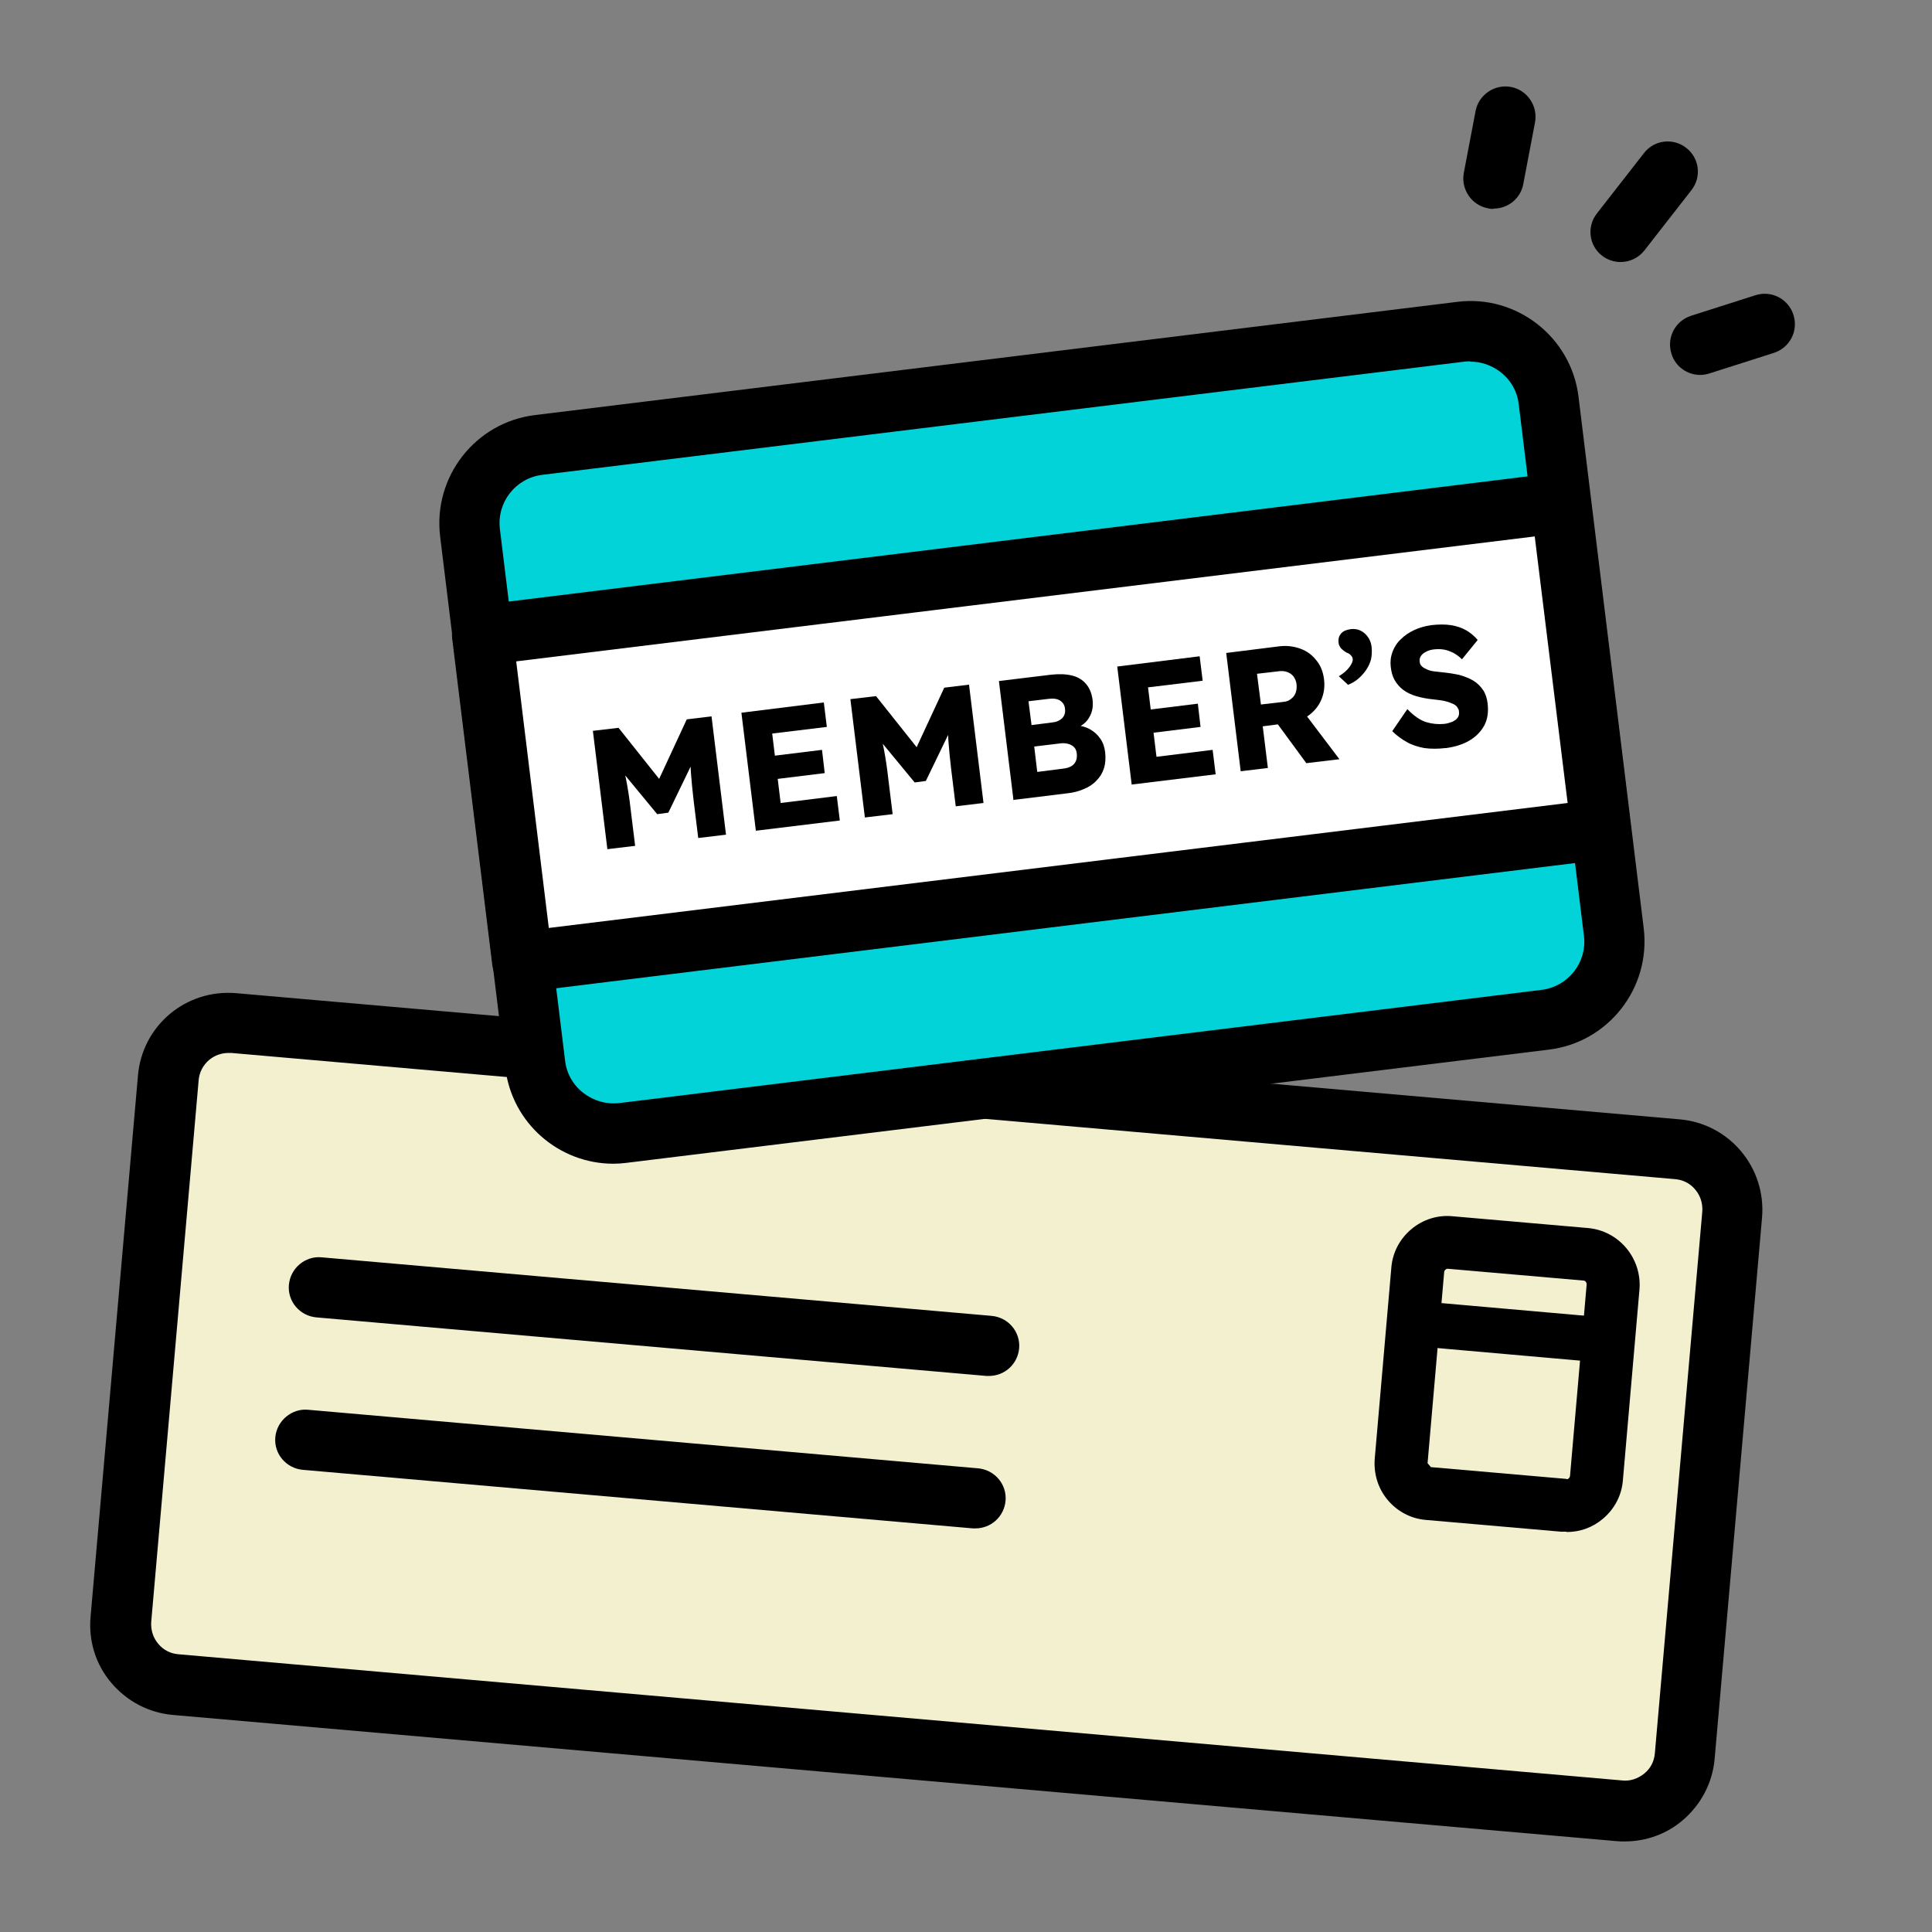 <svg width="64" height="64" viewBox="0 0 64 64" fill="none" xmlns="http://www.w3.org/2000/svg">
<rect x="0" y="0" width="64" height="64" fill="#808080" stroke="none"/>
<g clip-path="url(#clip0_1023_356811)">
<path d="M55.56 38.07L7.742 33.886C6.642 33.79 5.672 34.604 5.576 35.704L4.007 53.636C3.911 54.736 4.725 55.706 5.825 55.803L53.642 59.986C54.743 60.082 55.713 59.268 55.809 58.168L57.378 40.236C57.474 39.136 56.66 38.166 55.56 38.07Z" fill="#F3F0CF"/>
<path d="M53.82 61C53.73 61 53.64 61 53.55 60.99L5.73 56.81C4.93 56.74 4.21 56.36 3.69 55.75C3.17 55.14 2.93 54.36 3 53.56L4.57 35.63C4.71 33.98 6.15 32.76 7.82 32.9L55.64 37.08C57.29 37.22 58.51 38.68 58.37 40.33L56.8 58.26C56.73 59.06 56.35 59.78 55.74 60.3C55.2 60.76 54.52 61 53.82 61ZM7.57 34.88C7.34 34.88 7.11 34.96 6.93 35.11C6.73 35.28 6.6 35.52 6.58 35.79L5.01 53.72C4.99 53.99 5.07 54.25 5.24 54.45C5.41 54.66 5.65 54.78 5.92 54.8L53.74 58.98C54 59.01 54.26 58.92 54.47 58.75C54.68 58.58 54.8 58.34 54.82 58.07L56.39 40.14C56.41 39.87 56.33 39.61 56.16 39.41C55.99 39.2 55.75 39.08 55.48 39.06L7.66 34.88C7.66 34.88 7.6 34.88 7.57 34.88Z" fill="black"/>
<path d="M52.539 41.541L48.056 41.148C47.506 41.1 47.021 41.507 46.973 42.057L46.419 48.393C46.37 48.943 46.777 49.428 47.328 49.477L51.81 49.869C52.361 49.917 52.846 49.51 52.894 48.96L53.448 42.624C53.496 42.074 53.089 41.589 52.539 41.541Z" fill="#F3F0CF"/>
<path d="M51.89 50.74C51.84 50.74 51.78 50.74 51.72 50.74L47.24 50.35C46.74 50.31 46.29 50.07 45.97 49.69C45.65 49.31 45.5 48.82 45.54 48.32L46.09 41.99C46.13 41.49 46.37 41.04 46.75 40.72C47.13 40.4 47.62 40.24 48.12 40.29L52.6 40.68C53.63 40.77 54.39 41.68 54.31 42.71L53.76 49.04C53.72 49.54 53.48 49.99 53.1 50.31C52.76 50.6 52.34 50.75 51.9 50.75L51.89 50.74ZM51.88 48.99C51.94 49.03 52.01 48.94 52.01 48.88L52.56 42.55C52.56 42.48 52.52 42.42 52.45 42.42L47.97 42.03C47.9 42.02 47.84 42.09 47.84 42.14L47.29 48.47L47.4 48.6L51.88 48.99Z" fill="black"/>
<path d="M53.29 45.15C53.29 45.15 53.25 45.15 53.22 45.15L46.75 44.58C46.34 44.54 46.03 44.18 46.07 43.77C46.11 43.36 46.47 43.05 46.88 43.09L53.35 43.66C53.76 43.7 54.07 44.06 54.03 44.47C54 44.86 53.67 45.15 53.28 45.15H53.29Z" fill="black"/>
<path d="M32.77 45.58C32.77 45.58 32.71 45.58 32.68 45.58L10.48 43.64C9.93 43.59 9.52 43.11 9.57 42.56C9.62 42.01 10.11 41.6 10.65 41.65L32.85 43.59C33.4 43.64 33.81 44.12 33.76 44.67C33.71 45.19 33.28 45.58 32.76 45.58H32.77Z" fill="black"/>
<path d="M32.32 50.63C32.32 50.63 32.26 50.63 32.23 50.63L10.03 48.69C9.48 48.64 9.07 48.16 9.12 47.61C9.17 47.06 9.67 46.65 10.2 46.7L32.4 48.64C32.95 48.69 33.36 49.17 33.31 49.72C33.26 50.24 32.83 50.63 32.31 50.63H32.32Z" fill="black"/>
<path d="M48.386 10.993L17.835 14.745C16.404 14.92 15.387 16.222 15.563 17.653L17.726 35.271C17.902 36.702 19.204 37.719 20.634 37.543L51.185 33.792C52.616 33.617 53.633 32.314 53.458 30.884L51.294 13.266C51.119 11.835 49.816 10.818 48.386 10.993Z" fill="#01D3D9"/>
<path d="M20.32 38.55C18.52 38.55 16.96 37.21 16.74 35.38L14.58 17.77C14.34 15.79 15.75 13.99 17.72 13.75L48.27 10C50.24 9.75 52.05 11.17 52.29 13.14L54.45 30.75C54.69 32.73 53.28 34.53 51.31 34.77L20.76 38.52C20.61 38.54 20.46 38.55 20.32 38.55ZM48.71 11.97C48.64 11.97 48.58 11.97 48.51 11.98L17.96 15.73C17.08 15.84 16.45 16.64 16.56 17.53L18.72 35.14C18.77 35.57 18.99 35.95 19.33 36.21C19.67 36.47 20.09 36.59 20.52 36.54L51.07 32.79C51.95 32.68 52.58 31.88 52.47 31L50.31 13.39C50.26 12.96 50.04 12.58 49.7 12.32C49.41 12.1 49.07 11.98 48.71 11.98V11.97Z" fill="black"/>
<path d="M51.711 16.66L15.979 21.048L17.308 31.866L53.039 27.479L51.711 16.66Z" fill="white"/>
<path d="M17.31 32.86C17.09 32.86 16.87 32.79 16.69 32.65C16.48 32.49 16.35 32.25 16.31 31.98L14.98 21.16C14.91 20.61 15.3 20.11 15.85 20.05L51.58 15.66C52.15 15.58 52.63 15.98 52.69 16.53L54.02 27.35C54.05 27.61 53.98 27.88 53.82 28.09C53.66 28.3 53.42 28.43 53.15 28.47L17.42 32.86C17.42 32.86 17.34 32.86 17.3 32.86H17.31ZM17.1 21.91L18.18 30.74L51.93 26.6L50.84 17.77L17.09 21.91H17.1Z" fill="black"/>
<path d="M20.12 28.13L19.64 24.21L20.49 24.11L22.2 26.26L21.59 26.33L22.75 23.83L23.57 23.73L24.05 27.65L23.13 27.76L22.98 26.54C22.94 26.2 22.91 25.9 22.89 25.63C22.87 25.36 22.87 25.09 22.88 24.82L23.02 25.1L22.14 26.92L21.77 26.97L20.5 25.43L20.57 25.11C20.64 25.36 20.7 25.61 20.75 25.87C20.8 26.13 20.85 26.44 20.89 26.8L21.04 28.02L20.12 28.13Z" fill="black"/>
<path d="M25.04 27.53L24.56 23.61L27.29 23.27L27.39 24.08L25.58 24.3L25.86 26.6L27.72 26.37L27.82 27.18L25.03 27.52L25.04 27.53ZM25.29 25.86L25.2 25.09L27.23 24.84L27.32 25.61L25.29 25.86Z" fill="black"/>
<path d="M28.65 27.08L28.17 23.16L29.02 23.06L30.73 25.21L30.12 25.28L31.28 22.78L32.1 22.68L32.58 26.6L31.66 26.71L31.51 25.49C31.47 25.15 31.44 24.85 31.42 24.58C31.4 24.31 31.4 24.04 31.41 23.77L31.55 24.05L30.67 25.87L30.3 25.92L29.03 24.38L29.1 24.06C29.17 24.31 29.23 24.56 29.28 24.82C29.33 25.08 29.38 25.39 29.42 25.75L29.57 26.97L28.65 27.08Z" fill="black"/>
<path d="M33.57 26.48L33.09 22.56L34.82 22.35C35.09 22.32 35.32 22.33 35.52 22.38C35.72 22.43 35.87 22.53 35.98 22.66C36.09 22.79 36.16 22.96 36.19 23.16C36.22 23.38 36.19 23.58 36.09 23.75C36 23.92 35.85 24.04 35.65 24.12L35.63 24.02C35.81 24.04 35.97 24.08 36.11 24.16C36.25 24.24 36.36 24.34 36.45 24.47C36.54 24.6 36.59 24.75 36.61 24.92C36.63 25.12 36.62 25.29 36.57 25.45C36.52 25.61 36.44 25.74 36.32 25.86C36.21 25.98 36.07 26.07 35.9 26.14C35.74 26.21 35.55 26.26 35.35 26.28L33.56 26.5L33.57 26.48ZM34.17 24.02L34.87 23.93C34.97 23.92 35.05 23.89 35.11 23.85C35.18 23.81 35.22 23.76 35.25 23.7C35.28 23.64 35.29 23.57 35.28 23.48C35.27 23.36 35.21 23.27 35.12 23.21C35.03 23.15 34.9 23.13 34.74 23.15L34.07 23.23L34.17 24.01V24.02ZM34.37 25.57L35.23 25.46C35.33 25.45 35.42 25.42 35.49 25.38C35.56 25.34 35.61 25.28 35.64 25.21C35.67 25.14 35.68 25.06 35.67 24.96C35.66 24.87 35.63 24.8 35.58 24.75C35.53 24.7 35.46 24.66 35.38 24.64C35.3 24.62 35.2 24.61 35.09 24.63L34.26 24.73L34.36 25.57H34.37Z" fill="black"/>
<path d="M37.49 26L37.01 22.08L39.74 21.74L39.84 22.55L38.03 22.77L38.31 25.07L40.17 24.84L40.27 25.65L37.48 25.99L37.49 26ZM37.74 24.33L37.65 23.56L39.68 23.31L39.77 24.08L37.74 24.33Z" fill="black"/>
<path d="M41.1 25.55L40.62 21.63L42.38 21.41C42.63 21.38 42.86 21.41 43.08 21.49C43.3 21.57 43.47 21.7 43.61 21.88C43.75 22.05 43.83 22.26 43.86 22.5C43.89 22.74 43.86 22.97 43.77 23.18C43.68 23.39 43.54 23.56 43.35 23.7C43.16 23.84 42.94 23.92 42.69 23.95L41.83 24.06L42 25.44L41.09 25.55H41.1ZM41.75 23.34L42.52 23.25C42.62 23.24 42.7 23.21 42.77 23.15C42.84 23.1 42.89 23.03 42.92 22.95C42.95 22.87 42.96 22.77 42.95 22.67C42.94 22.57 42.9 22.48 42.85 22.41C42.8 22.34 42.72 22.29 42.64 22.26C42.55 22.23 42.45 22.22 42.33 22.24L41.64 22.32L41.77 23.34H41.75ZM43.28 25.29L42.07 23.64L43.03 23.38L44.37 25.15L43.28 25.28V25.29Z" fill="black"/>
<path d="M44.65 22.68L44.35 22.4C44.5 22.31 44.61 22.22 44.7 22.1C44.78 21.99 44.82 21.9 44.81 21.83C44.81 21.79 44.79 21.75 44.75 21.71C44.72 21.67 44.67 21.64 44.61 21.62C44.52 21.57 44.45 21.51 44.41 21.46C44.37 21.4 44.34 21.34 44.34 21.27C44.33 21.15 44.36 21.06 44.43 20.98C44.5 20.9 44.61 20.86 44.75 20.84C44.86 20.83 44.97 20.84 45.07 20.89C45.17 20.94 45.25 21.01 45.32 21.11C45.39 21.21 45.43 21.33 45.44 21.47C45.45 21.59 45.44 21.71 45.42 21.83C45.39 21.95 45.34 22.06 45.27 22.17C45.2 22.28 45.11 22.38 45.01 22.47C44.91 22.56 44.79 22.63 44.67 22.68H44.65Z" fill="black"/>
<path d="M47.89 24.78C47.63 24.81 47.4 24.81 47.18 24.78C46.97 24.74 46.77 24.68 46.6 24.58C46.42 24.48 46.26 24.36 46.12 24.22L46.62 23.49C46.84 23.72 47.05 23.86 47.24 23.92C47.44 23.98 47.64 24 47.84 23.98C47.94 23.97 48.03 23.94 48.11 23.91C48.19 23.87 48.25 23.83 48.29 23.77C48.33 23.71 48.34 23.65 48.33 23.57C48.33 23.51 48.3 23.47 48.27 23.42C48.24 23.38 48.19 23.34 48.14 23.32C48.09 23.3 48.03 23.27 47.96 23.25C47.89 23.23 47.82 23.21 47.74 23.2C47.66 23.19 47.58 23.18 47.5 23.17C47.28 23.15 47.08 23.11 46.91 23.06C46.74 23.01 46.6 22.94 46.48 22.85C46.36 22.76 46.27 22.65 46.2 22.53C46.13 22.41 46.09 22.26 46.07 22.09C46.05 21.91 46.07 21.75 46.13 21.59C46.19 21.43 46.28 21.29 46.41 21.17C46.53 21.05 46.68 20.95 46.85 20.87C47.02 20.79 47.21 20.74 47.4 20.71C47.66 20.68 47.88 20.68 48.07 20.71C48.26 20.74 48.43 20.8 48.57 20.88C48.71 20.96 48.84 21.07 48.95 21.2L48.43 21.84C48.34 21.75 48.24 21.68 48.15 21.63C48.05 21.58 47.95 21.54 47.84 21.52C47.73 21.5 47.63 21.5 47.52 21.51C47.41 21.52 47.31 21.55 47.24 21.59C47.16 21.63 47.11 21.67 47.07 21.73C47.03 21.79 47.02 21.85 47.03 21.92C47.03 21.98 47.06 22.04 47.11 22.08C47.15 22.12 47.21 22.15 47.28 22.18C47.35 22.21 47.42 22.23 47.51 22.24C47.6 22.25 47.68 22.26 47.77 22.27C47.98 22.29 48.17 22.32 48.35 22.36C48.52 22.41 48.68 22.47 48.81 22.55C48.94 22.63 49.05 22.74 49.13 22.86C49.21 22.98 49.26 23.13 49.28 23.31C49.31 23.58 49.28 23.82 49.17 24.03C49.06 24.23 48.9 24.4 48.68 24.53C48.46 24.66 48.2 24.74 47.91 24.78H47.89Z" fill="black"/>
<path d="M56.32 12.42C55.9 12.42 55.5 12.15 55.37 11.72C55.2 11.19 55.49 10.63 56.02 10.46L58.15 9.78C58.68 9.61 59.24 9.9 59.41 10.43C59.58 10.96 59.29 11.52 58.76 11.69L56.63 12.37C56.53 12.4 56.43 12.42 56.33 12.42H56.32Z" fill="black"/>
<path d="M49.48 6.92C49.42 6.92 49.36 6.92 49.29 6.9C48.75 6.8 48.39 6.27 48.49 5.73L48.88 3.68C48.98 3.14 49.51 2.78 50.05 2.88C50.59 2.98 50.95 3.51 50.85 4.05L50.46 6.1C50.37 6.58 49.95 6.91 49.48 6.91V6.92Z" fill="black"/>
<path d="M53.68 8.68C53.47 8.68 53.25 8.61 53.07 8.47C52.63 8.13 52.56 7.5 52.9 7.07L54.46 5.07C54.8 4.63 55.43 4.56 55.86 4.9C56.3 5.24 56.37 5.87 56.03 6.3L54.47 8.3C54.27 8.55 53.98 8.68 53.68 8.68Z" fill="black"/>
</g>
<defs>
<clipPath id="clip0_1023_356811">
<rect width="64" height="64" fill="white"/>
</clipPath>
</defs>
</svg>
